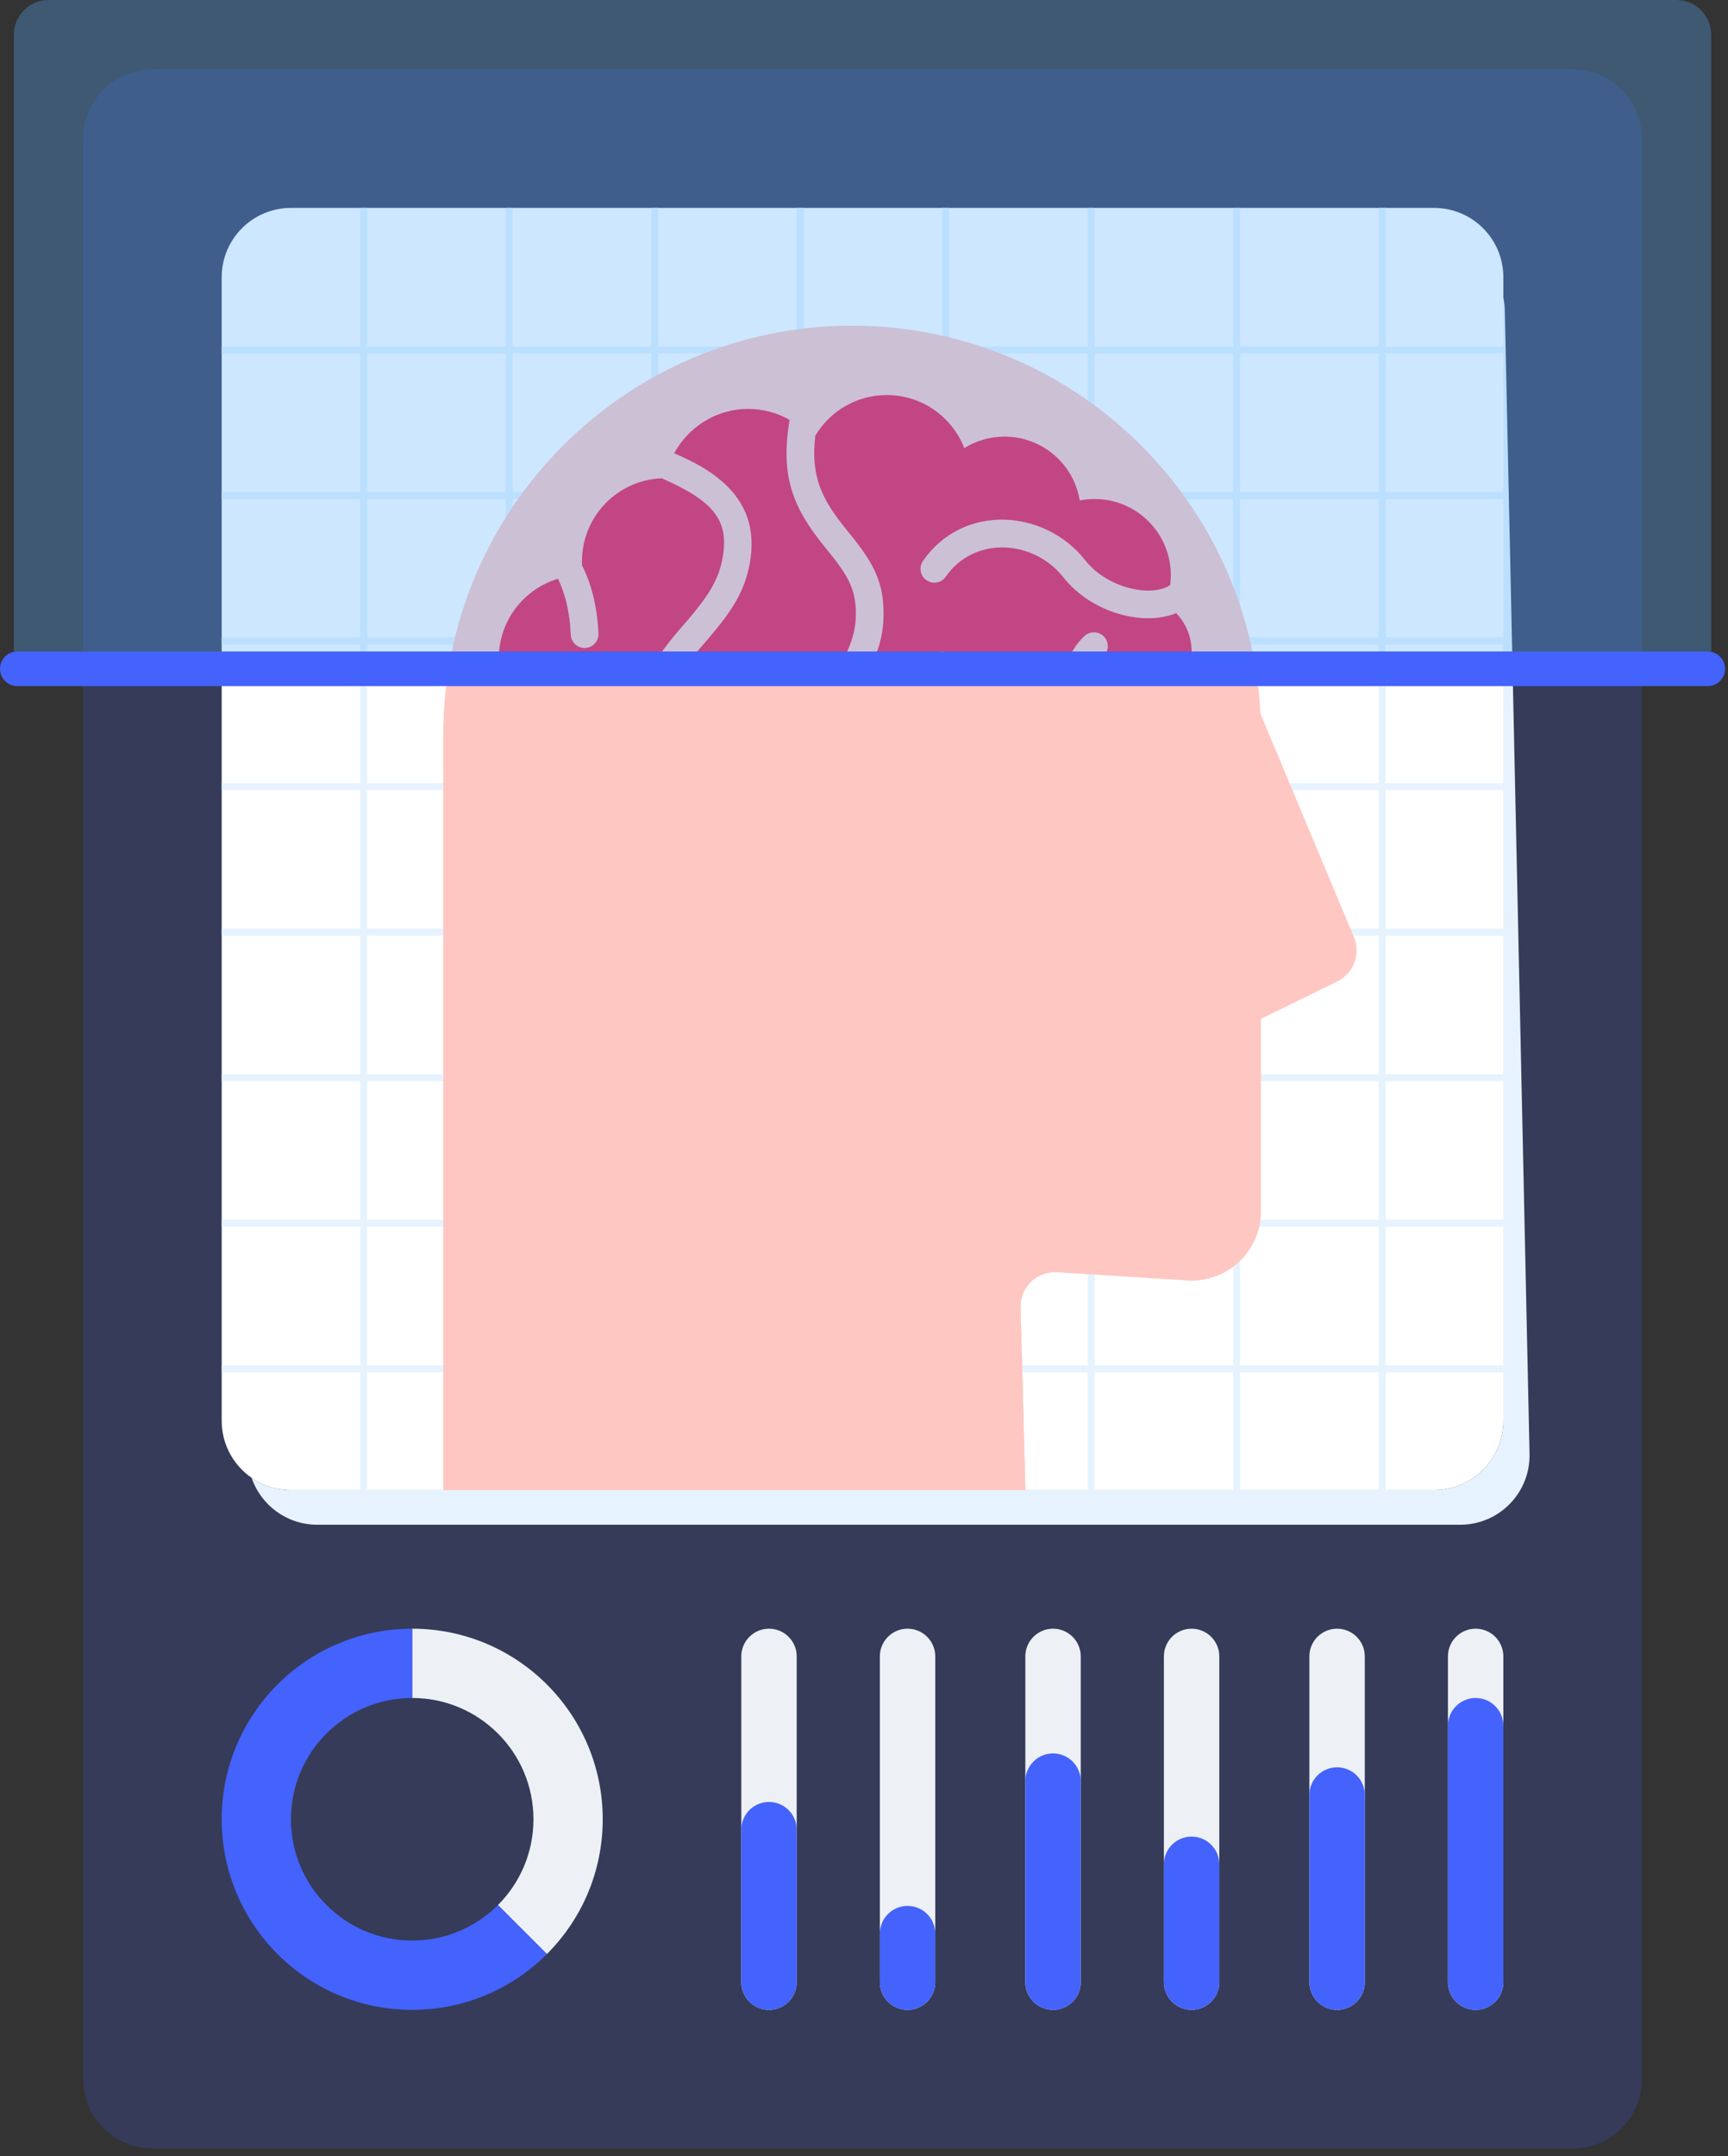 <svg width="178" height="222" viewBox="0 0 178 222" fill="none" xmlns="http://www.w3.org/2000/svg">
<rect x="0" y="0" width="178" height="222" fill="#333333" stroke="none"/>
<path fill-rule="evenodd" clip-rule="evenodd" d="M15.7 7.136H161.995C165.937 7.136 169.132 10.332 169.132 14.273V214.091C169.132 218.033 165.937 221.228 161.995 221.228H15.7C11.758 221.228 8.563 218.033 8.563 214.091V14.273C8.563 10.332 11.758 7.136 15.7 7.136Z" fill="#4462FC" fill-opacity="0.19"/>
<path fill-rule="evenodd" clip-rule="evenodd" d="M79.214 167.705C80.79 167.705 82.069 168.983 82.069 170.559V204.1C82.069 205.677 80.79 206.955 79.214 206.955C77.637 206.955 76.359 205.677 76.359 204.1V170.559C76.359 168.983 77.637 167.705 79.214 167.705Z" fill="#EDF0F5"/>
<path fill-rule="evenodd" clip-rule="evenodd" d="M93.486 167.705C95.063 167.705 96.341 168.983 96.341 170.559V204.1C96.341 205.677 95.063 206.955 93.486 206.955C91.91 206.955 90.632 205.677 90.632 204.1V170.559C90.632 168.983 91.91 167.705 93.486 167.705Z" fill="#EDF0F5"/>
<path fill-rule="evenodd" clip-rule="evenodd" d="M79.214 185.546C80.79 185.546 82.069 186.824 82.069 188.4V204.1C82.069 205.677 80.79 206.955 79.214 206.955C77.637 206.955 76.359 205.677 76.359 204.1V188.4C76.359 186.824 77.637 185.546 79.214 185.546Z" fill="#4462FC"/>
<path fill-rule="evenodd" clip-rule="evenodd" d="M93.486 196.25C95.063 196.25 96.341 197.528 96.341 199.105V204.1C96.341 205.677 95.063 206.955 93.486 206.955C91.91 206.955 90.632 205.677 90.632 204.1V199.105C90.632 197.528 91.91 196.25 93.486 196.25Z" fill="#4462FC"/>
<path fill-rule="evenodd" clip-rule="evenodd" d="M108.473 167.705C110.049 167.705 111.327 168.983 111.327 170.559V204.1C111.327 205.677 110.049 206.955 108.473 206.955C106.896 206.955 105.618 205.677 105.618 204.1V170.559C105.618 168.983 106.896 167.705 108.473 167.705Z" fill="#EDF0F5"/>
<path fill-rule="evenodd" clip-rule="evenodd" d="M108.473 180.55C110.049 180.55 111.327 181.828 111.327 183.405V204.1C111.327 205.677 110.049 206.955 108.473 206.955C106.896 206.955 105.618 205.677 105.618 204.1V183.405C105.618 181.828 106.896 180.55 108.473 180.55Z" fill="#4462FC"/>
<path fill-rule="evenodd" clip-rule="evenodd" d="M122.745 167.705C124.322 167.705 125.6 168.983 125.6 170.559V204.1C125.6 205.677 124.322 206.955 122.745 206.955C121.169 206.955 119.891 205.677 119.891 204.1V170.559C119.891 168.983 121.169 167.705 122.745 167.705Z" fill="#EDF0F5"/>
<path fill-rule="evenodd" clip-rule="evenodd" d="M122.745 189.114C124.322 189.114 125.6 190.392 125.6 191.968V204.1C125.6 205.677 124.322 206.955 122.745 206.955C121.169 206.955 119.891 205.677 119.891 204.1V191.968C119.891 190.392 121.169 189.114 122.745 189.114Z" fill="#4462FC"/>
<path fill-rule="evenodd" clip-rule="evenodd" d="M137.732 167.705C139.308 167.705 140.586 168.983 140.586 170.559V204.1C140.586 205.677 139.308 206.955 137.732 206.955C136.155 206.955 134.877 205.677 134.877 204.1V170.559C134.877 168.983 136.155 167.705 137.732 167.705Z" fill="#EDF0F5"/>
<path fill-rule="evenodd" clip-rule="evenodd" d="M137.732 181.978C139.308 181.978 140.586 183.256 140.586 184.832V204.1C140.586 205.677 139.308 206.955 137.732 206.955C136.155 206.955 134.877 205.677 134.877 204.1V184.832C134.877 183.256 136.155 181.978 137.732 181.978Z" fill="#4462FC"/>
<path fill-rule="evenodd" clip-rule="evenodd" d="M152.005 167.705C153.581 167.705 154.859 168.983 154.859 170.559V204.1C154.859 205.677 153.581 206.955 152.005 206.955C150.428 206.955 149.15 205.677 149.15 204.1V170.559C149.15 168.983 150.428 167.705 152.005 167.705Z" fill="#EDF0F5"/>
<path fill-rule="evenodd" clip-rule="evenodd" d="M152.005 174.841C153.581 174.841 154.859 176.119 154.859 177.696V204.1C154.859 205.677 153.581 206.955 152.005 206.955C150.428 206.955 149.15 205.677 149.15 204.1V177.696C149.15 176.119 150.428 174.841 152.005 174.841Z" fill="#4462FC"/>
<g style="mix-blend-mode:multiply">
<path fill-rule="evenodd" clip-rule="evenodd" d="M154.859 30.64C154.949 31.067 155 31.508 155.01 31.959L157.556 149.71C157.641 153.65 154.516 156.913 150.575 156.999C150.524 157 150.473 157 150.421 157H32.674C29.546 157 26.879 154.984 25.919 152.17C27.07 152.966 28.467 153.432 29.972 153.432H147.723C151.664 153.432 154.859 150.237 154.859 146.296V30.64Z" fill="#E6F3FF"/>
</g>
<path fill-rule="evenodd" clip-rule="evenodd" d="M29.972 21.409H147.722C151.664 21.409 154.859 24.604 154.859 28.546V146.296C154.859 150.237 151.664 153.432 147.722 153.432H29.972C26.031 153.432 22.836 150.237 22.836 146.296V28.546C22.836 24.604 26.031 21.409 29.972 21.409Z" fill="white"/>
<path fill-rule="evenodd" clip-rule="evenodd" d="M142.013 35.682V21.409H142.727V35.682H154.859V36.396H142.727V50.668H154.859V51.382H142.727V65.655H154.859V66.368H142.727V80.641H154.859V81.355H142.727V95.627H154.859V96.341H142.727V110.614H154.859V111.327H142.727V125.6H154.859V126.314H142.727V140.587H154.859V141.3H142.727V153.432H142.013V141.3H127.741V153.432H127.027V141.3H112.754V153.432H112.041V141.3H97.768V153.432H97.054V141.3H82.781V153.432H82.068V141.3H67.795V153.432H67.081V141.3H52.809V153.432H52.095V141.3H37.822V153.432H37.109V141.3H22.836V140.587H37.109V126.314H22.836V125.6H37.109V111.327H22.836V110.614H37.109V96.341H22.836V95.627H37.109V81.355H22.836V80.641H37.109V66.368H22.836V65.655H37.109V51.382H22.836V50.668H37.109V36.396H22.836V35.682H37.109V21.409H37.822V35.682H52.095V21.409H52.809V35.682H67.081V21.409H67.795V35.682H82.068V21.409H82.781V35.682H97.054V21.409H97.768V35.682H112.041V21.409H112.754V35.682H127.027V21.409H127.741V35.682H142.013ZM142.013 36.396H127.741V50.668H142.013V36.396ZM142.013 51.382H127.741V65.655H142.013V51.382ZM142.013 66.368H127.741V80.641H142.013V66.368ZM142.013 81.355H127.741V95.627H142.013V81.355ZM142.013 96.341H127.741V110.614H142.013V96.341ZM142.013 111.327H127.741V125.6H142.013V111.327ZM142.013 126.314H127.741V140.587H142.013V126.314ZM127.027 140.587V126.314H112.754V140.587H127.027ZM127.027 125.6V111.327H112.754V125.6H127.027ZM127.027 110.614V96.341H112.754V110.614H127.027ZM127.027 95.627V81.355H112.754V95.627H127.027ZM127.027 80.641V66.368H112.754V80.641H127.027ZM127.027 65.655V51.382H112.754V65.655H127.027ZM127.027 50.668V36.396H112.754V50.668H127.027ZM112.041 36.396H97.768V50.668H112.041V36.396ZM112.041 51.382H97.768V65.655H112.041V51.382ZM112.041 66.368H97.768V80.641H112.041V66.368ZM112.041 81.355H97.768V95.627H112.041V81.355ZM112.041 96.341H97.768V110.614H112.041V96.341ZM112.041 111.327H97.768V125.6H112.041V111.327ZM112.041 126.314H97.768V140.587H112.041V126.314ZM97.054 140.587V126.314H82.781V140.587H97.054ZM97.054 125.6V111.327H82.781V125.6H97.054ZM97.054 110.614V96.341H82.781V110.614H97.054ZM97.054 95.627V81.355H82.781V95.627H97.054ZM97.054 80.641V66.368H82.781V80.641H97.054ZM97.054 65.655V51.382H82.781V65.655H97.054ZM97.054 50.668V36.396H82.781V50.668H97.054ZM82.068 36.396H67.795V50.668H82.068V36.396ZM82.068 51.382H67.795V65.655H82.068V51.382ZM82.068 66.368H67.795V80.641H82.068V66.368ZM82.068 81.355H67.795V95.627H82.068V81.355ZM82.068 96.341H67.795V110.614H82.068V96.341ZM82.068 111.327H67.795V125.6H82.068V111.327ZM82.068 126.314H67.795V140.587H82.068V126.314ZM67.081 140.587V126.314H52.809V140.587H67.081ZM67.081 125.6V111.327H52.809V125.6H67.081ZM67.081 110.614V96.341H52.809V110.614H67.081ZM67.081 95.627V81.355H52.809V95.627H67.081ZM67.081 80.641V66.368H52.809V80.641H67.081ZM67.081 65.655V51.382H52.809V65.655H67.081ZM67.081 50.668V36.396H52.809V50.668H67.081ZM52.095 36.396H37.822V50.668H52.095V36.396ZM52.095 51.382H37.822V65.655H52.095V51.382ZM52.095 66.368H37.822V80.641H52.095V66.368ZM52.095 81.355H37.822V95.627H52.095V81.355ZM52.095 96.341H37.822V110.614H52.095V96.341ZM52.095 111.327H37.822V125.6H52.095V111.327ZM52.095 126.314H37.822V140.587H52.095V126.314Z" fill="#E6F3FF"/>
<path d="M42.461 199.819C49.359 199.819 54.95 194.227 54.95 187.33C54.95 180.433 49.359 174.841 42.461 174.841C35.564 174.841 29.973 180.433 29.973 187.33C29.973 194.227 35.564 199.819 42.461 199.819ZM42.461 167.705C53.3 167.705 62.086 176.491 62.086 187.33C62.086 192.749 59.89 197.655 56.338 201.207L51.292 196.161C48.961 198.492 45.825 199.819 42.461 199.819C35.564 199.819 29.973 194.227 29.973 187.33C29.973 180.433 35.564 174.841 42.461 174.841V167.705Z" fill="#EDF0F5"/>
<path d="M56.338 201.207C52.786 204.758 47.88 206.955 42.461 206.955C31.622 206.955 22.836 198.168 22.836 187.33C22.836 176.491 31.622 167.705 42.461 167.705V174.841C35.564 174.841 29.972 180.433 29.972 187.33C29.972 194.227 35.564 199.819 42.461 199.819C45.825 199.819 48.96 198.492 51.292 196.161L56.338 201.207Z" fill="#4462FC"/>
<path fill-rule="evenodd" clip-rule="evenodd" d="M45.673 75.646C45.673 52.392 64.524 33.541 87.777 33.541C110.313 33.541 128.714 51.246 129.829 73.505L139.453 96.481C140.179 98.223 139.424 100.227 137.73 101.058L129.882 104.905V124.712C129.882 128.653 126.687 131.848 122.746 131.848C122.596 131.848 122.447 131.843 122.298 131.834L108.902 130.991C106.935 130.867 105.24 132.361 105.116 134.328C105.11 134.435 105.108 134.542 105.111 134.649L105.618 153.432H45.673V75.646Z" fill="#FFC7C2"/>
<path fill-rule="evenodd" clip-rule="evenodd" d="M121.16 63.133C122.142 64.158 122.746 65.55 122.746 67.082C122.746 69.199 121.593 71.047 119.881 72.033C119.72 74.449 117.709 76.359 115.252 76.359C114.866 76.359 114.491 76.312 114.132 76.223C111.984 74.144 111.506 69.562 113.654 67.584C114.234 67.05 114.271 66.147 113.737 65.567C113.203 64.988 112.3 64.951 111.72 65.484C108.675 68.288 108.797 73.678 111.144 77.078C109.589 79.236 107.054 80.641 104.191 80.641C103.249 80.641 102.342 80.489 101.494 80.208C103.398 74.552 101.861 69.655 97.773 67.275C97.091 66.879 96.218 67.11 95.821 67.791C95.424 68.472 95.655 69.346 96.337 69.743C99.748 71.728 100.671 76.342 97.593 82.008C97.532 82.12 97.488 82.237 97.459 82.356C95.905 83.94 93.74 84.923 91.346 84.923C90.303 84.923 89.304 84.737 88.38 84.395C86.521 81.526 85.822 79.204 85.987 77.106C86.117 75.449 86.664 74.128 88.077 71.646C88.133 71.546 88.188 71.45 88.301 71.252C90.288 67.769 91.014 65.922 91.014 63.162C91.014 60.038 90.059 58.083 87.708 55.178C87.597 55.041 87.214 54.57 87.145 54.485C84.509 51.235 83.528 48.931 83.983 44.864C85.477 42.357 88.215 40.677 91.346 40.677C94.982 40.677 98.09 42.944 99.331 46.142C100.534 45.392 101.955 44.959 103.477 44.959C107.378 44.959 110.613 47.803 111.224 51.531C111.719 51.433 112.231 51.382 112.755 51.382C117.09 51.382 120.605 54.896 120.605 59.232C120.605 59.577 120.582 59.917 120.539 60.25C118.605 61.537 114.066 60.585 111.787 57.689C107.628 52.401 99.207 51.806 95.075 57.758C94.626 58.405 94.786 59.294 95.434 59.744C96.082 60.194 96.971 60.033 97.42 59.385C100.368 55.139 106.49 55.572 109.544 59.454C112.371 63.048 117.713 64.547 121.16 63.133ZM57.475 59.594C58.222 61.116 58.695 63.047 58.795 65.359C58.83 66.147 59.496 66.757 60.283 66.723C61.071 66.689 61.681 66.023 61.647 65.235C61.528 62.489 60.924 60.12 59.952 58.202C59.949 58.07 59.946 57.938 59.946 57.804C59.946 53.189 63.597 49.426 68.168 49.248C73.562 51.623 75.16 53.597 74.415 57.546C74.005 59.72 73.004 61.333 70.715 63.996C70.588 64.145 70.119 64.688 70.151 64.65C69.922 64.916 69.751 65.116 69.585 65.312C66.171 69.355 65.195 72.375 67.043 76.859C67.344 77.587 68.178 77.935 68.907 77.634C69.636 77.334 69.983 76.5 69.683 75.771C68.321 72.468 68.967 70.468 71.766 67.154C71.924 66.966 72.09 66.773 72.313 66.515C72.279 66.554 72.75 66.009 72.88 65.857C75.473 62.84 76.692 60.876 77.22 58.075C77.889 54.53 76.877 51.749 74.416 49.604C73.116 48.471 71.716 47.657 69.442 46.672C70.932 43.956 73.786 42.105 77.073 42.105C78.622 42.105 80.075 42.516 81.328 43.235C80.4 48.963 81.576 52.15 84.928 56.283C84.999 56.371 85.382 56.841 85.489 56.973C87.466 59.417 88.159 60.835 88.159 63.162C88.159 65.278 87.575 66.763 85.821 69.838C85.709 70.035 85.653 70.133 85.595 70.234C83.988 73.061 83.314 74.687 83.141 76.882C82.953 79.276 83.584 81.785 85.164 84.593C83.594 86.535 81.192 87.777 78.5 87.777C75.276 87.777 72.468 85.995 71.007 83.363C69.546 85.995 66.738 87.777 63.514 87.777C58.784 87.777 54.95 83.943 54.95 79.214C54.95 77.817 55.285 76.498 55.878 75.333C53.2 73.885 51.382 71.053 51.382 67.796C51.382 63.925 53.95 60.654 57.475 59.594Z" fill="#F0194D"/>
<path fill-rule="evenodd" clip-rule="evenodd" d="M129.277 68.495C129.558 70.134 129.743 71.806 129.829 73.505L139.453 96.481C140.179 98.222 139.424 100.227 137.73 101.057L129.882 104.905V124.711C129.882 128.653 126.687 131.848 122.746 131.848C122.596 131.848 122.447 131.843 122.298 131.834L108.902 130.991C106.935 130.867 105.24 132.361 105.116 134.328C105.112 134.399 105.279 140.767 105.618 153.432H45.673V75.645C45.673 73.129 45.894 70.663 46.317 68.268L129.277 68.495Z" fill="#FFC7C2"/>
<g style="mix-blend-mode:multiply">
<path fill-rule="evenodd" clip-rule="evenodd" d="M108.902 130.991C106.935 130.867 105.24 132.361 105.117 134.328C105.112 134.399 105.279 140.767 105.618 153.432L77.335 122.69L108.902 130.991Z" fill="#FFC7C2"/>
</g>
<path opacity="0.302" fill-rule="evenodd" clip-rule="evenodd" d="M4.996 0H172.701C174.671 0 176.269 1.598 176.269 3.568V67.082H1.428V3.568C1.428 1.598 3.025 0 4.996 0Z" fill="#59AFFF"/>
<path fill-rule="evenodd" clip-rule="evenodd" d="M1.784 67.082H175.912C176.897 67.082 177.696 67.881 177.696 68.866C177.696 69.851 176.897 70.65 175.912 70.65H1.784C0.799 70.65 0 69.851 0 68.866C0 67.881 0.799 67.082 1.784 67.082Z" fill="#4462FC"/>
</svg>
